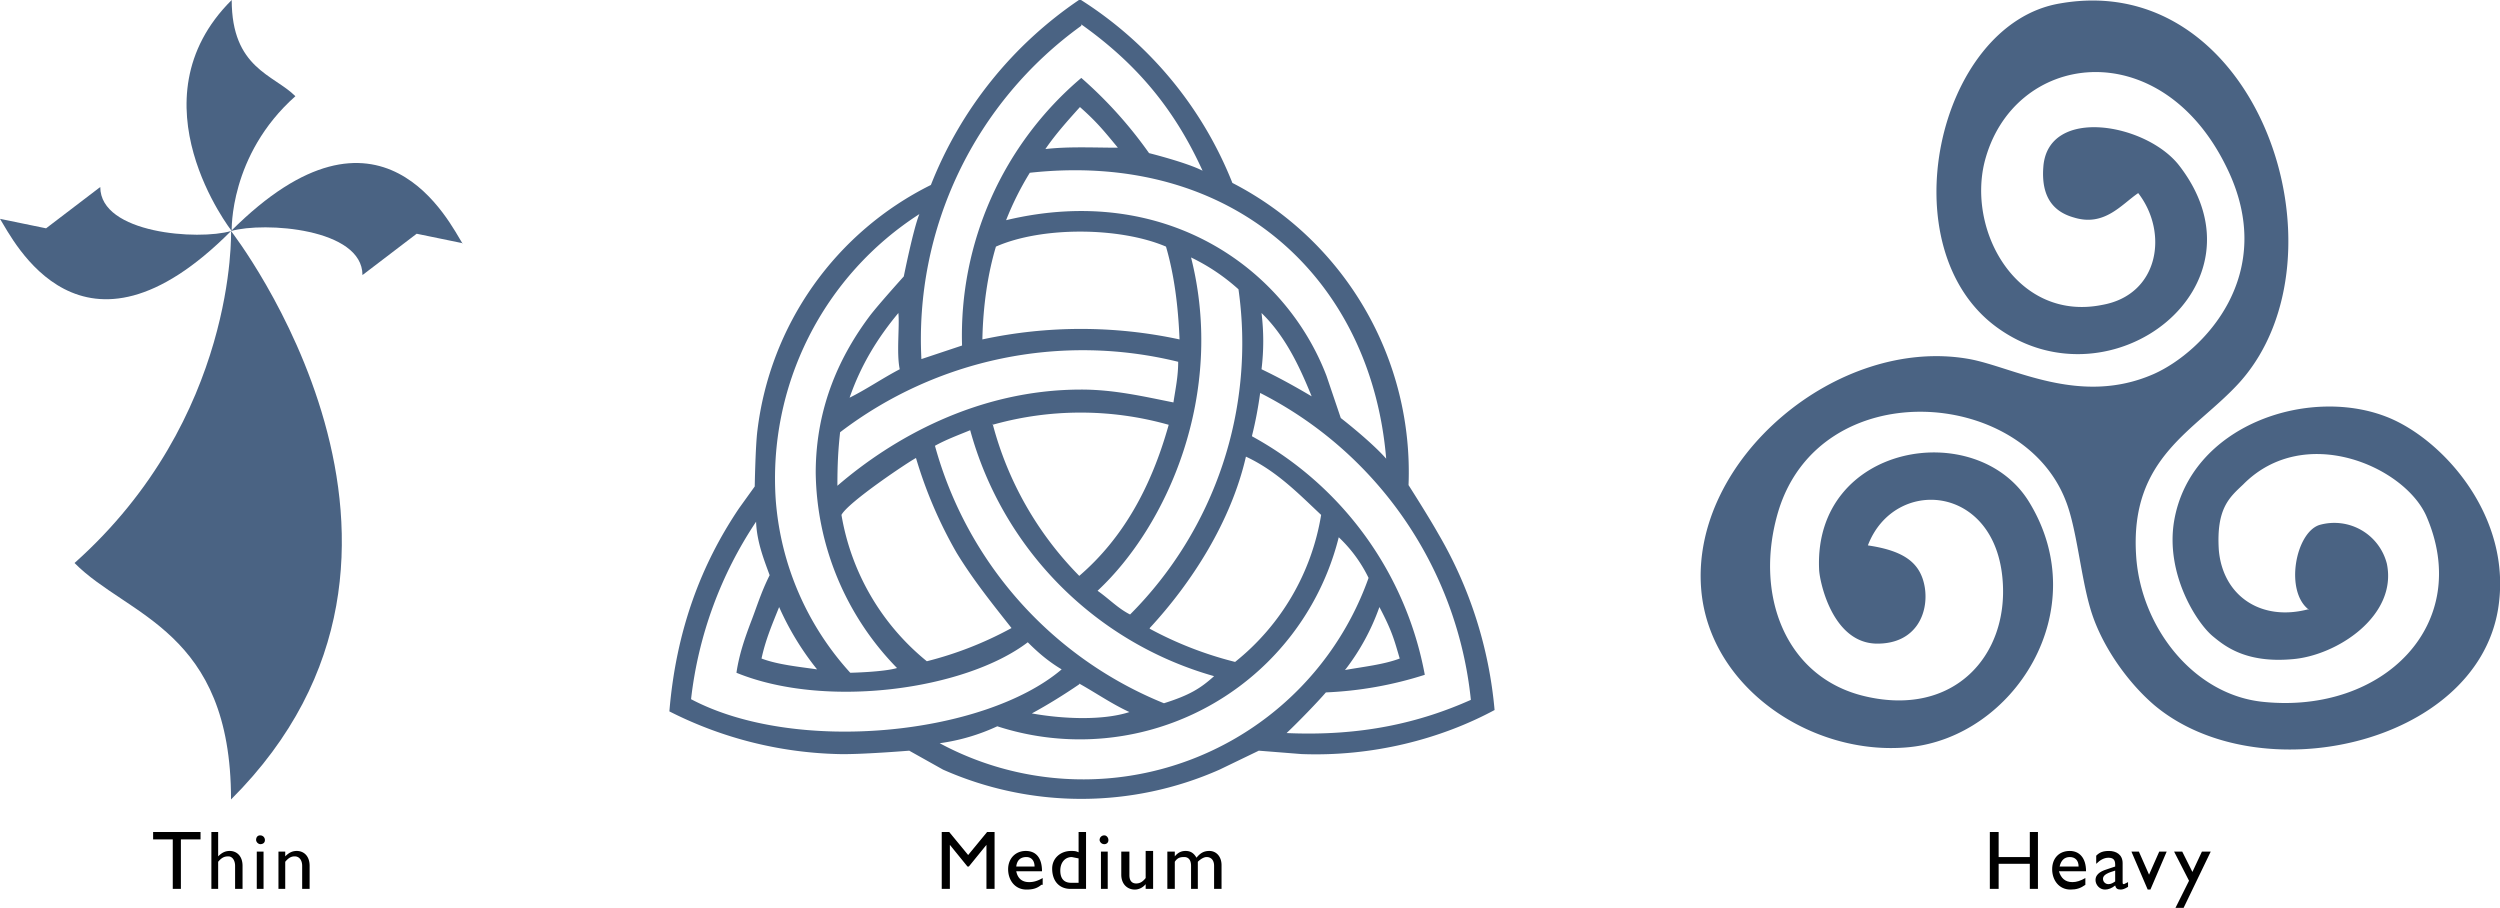 <svg viewBox="0 0 369 134" xmlns="http://www.w3.org/2000/svg" fill-rule="evenodd" clip-rule="evenodd" stroke-linejoin="round" stroke-miterlimit="2"><g fill-rule="nonzero"><path d="M29.6 123.9h-2.9v7.3h-1.2v-7.3h-2.9v-1.1h7v1zM32.2 126.4c.5-.5 1-.8 1.7-.8 1 0 1.9.7 1.9 2.2v3.4h-1.1v-3.4c0-.8-.4-1.4-1-1.4s-1 .2-1.5.8v4h-1v-8.4h1v3.6zM39 131.2h-1.1v-5.5h1v5.5zm-.6-6.6a.7.7 0 01-.6-.6c0-.4.2-.7.6-.7.4 0 .7.3.7.7 0 .4-.3.6-.7.6M42.1 126.4c.5-.5 1-.8 1.7-.8 1 0 1.9.7 1.9 2.2v3.4h-1.1v-3.4c0-.8-.4-1.4-1.1-1.4-.5 0-.9.2-1.4.8v4h-1v-5.5h1v.7z"/><g fill="#4a6383"><path d="M34.1 34.1s36.8 47.2 0 83.9c0-25-15.3-27-23.1-34.9 24-21.4 23.1-49 23.1-49M34.2 34.1s-15-19.2 0-34.1c0 10.1 6.2 11 9.4 14.2-9.8 8.7-9.4 19.9-9.4 19.9"/><path d="M68.3 36c-1.9-3-12-24.1-34.2-1.9 4.9-1.4 19.4-.4 19.4 6.5l8-6.1 6.8 1.4z"/><path d="M0 32.3c1.9 3 12 24 34.1 1.8-4.8 1.4-19.3.4-19.3-6.5l-8 6.1L0 32.3z"/></g></g><g fill-rule="nonzero"><path d="M146.8 131.2h-1.2v-6.5l-2.6 3.2h-.2l-2.6-3.2v6.5H139v-8.4h1.1l2.8 3.4 2.8-3.4h1.1v8.4zM152.7 127.9c0-.9-.5-1.4-1.2-1.4-.9 0-1.4.5-1.5 1.4h2.7zm1 2.7c-.6.5-1.2.7-2.2.7-1.7 0-2.7-1.4-2.7-3s1.1-2.7 2.6-2.7 2.4 1 2.4 3H150c.2 1 .8 1.6 1.9 1.6.7 0 1.3-.2 2-.6v1zM159.2 126.7l-1-.2c-1 0-1.7.8-1.7 2 0 1 .4 1.8 1.6 1.8h1.1v-3.6zm1.1 4.5H158c-1.6 0-2.7-1.1-2.7-3 0-1.5 1.2-2.6 2.8-2.6.4 0 .7 0 1.1.2v-3h1.1v8.4zM163.5 131.2h-1v-5.5h1v5.5zm-.5-6.6a.7.7 0 01-.7-.6c0-.4.3-.7.7-.7.3 0 .6.3.6.7 0 .4-.3.6-.6.6M169.1 131.2v-.7c-.4.5-1 .8-1.6.8-1.1 0-2-.8-2-2.2v-3.4h1.2v3.5c0 .7.3 1.2 1 1.2.6 0 1-.3 1.4-.8v-4h1.1v5.6h-1zM173.4 125.7v.7c.5-.6 1-.8 1.6-.8.7 0 1.2.3 1.6 1 .5-.6 1-1 1.9-1 1 0 1.8.8 1.8 2.1v3.5h-1.1v-3.4c0-.9-.5-1.3-1.1-1.3-.4 0-.9.3-1.3.7v4h-1v-3.4c0-1-.5-1.3-1-1.3-.6 0-1 .1-1.4.7v4h-1.1v-5.5h1z"/></g><path d="M159.3 101c-2.2 1.5-4.6 3-7 4.3 4.4.8 10.4 1.1 14.4-.2-2.6-1.2-4.9-2.8-7.4-4.2m39.2-2c2.8-.5 5.7-.8 8.1-1.7-.8-2.7-1.1-4-3-7.6a33.2 33.2 0 01-5 9.2m-86.2-1.6c2.4.9 5.4 1.2 8.2 1.6a41.6 41.6 0 01-5.6-9.2c-1 2.5-2 4.8-2.6 7.6m34.8 10a29.7 29.7 0 01-8.5 2.5A44.7 44.7 0 00202 85.3a20.5 20.5 0 00-4.4-6 39.4 39.4 0 01-50.4 27.9m-45.2-4c15.5 8.2 43.3 5.3 54.7-4.4-2-1.2-3.5-2.5-5-4-9.2 7-29.8 9.9-43 4.5.4-2.7 1.2-5 2.1-7.4.9-2.3 1.5-4.4 2.8-7-.8-2.2-1.9-4.9-2-7.9a59.2 59.2 0 00-9.6 26.2m67.7-10.4a54 54 0 0012.6 4.9A35 35 0 00195 76c-3.4-3.2-6.6-6.5-11.1-8.6-2.2 9.6-8 18.6-14.2 25.3m-28.5-11.1a65.1 65.1 0 01-6-14c-1 .5-10 6.5-11 8.4a35.4 35.4 0 0012.6 21.6 53 53 0 0012.5-4.9c-2.6-3.3-5.6-7-8.1-11.1m2-18.1c-1.7.7-3.6 1.4-5.2 2.3a57.4 57.4 0 0033.8 38c3.8-1.2 5.4-2.2 7.4-4a52 52 0 01-36-36.3m3.3-1A50 50 0 00159.3 85c6.4-5.5 10.6-13 13.2-22.3a47.8 47.8 0 00-26 0m38.3 1.7a50.6 50.6 0 0125.5 35.2 55.4 55.4 0 01-14.6 2.6c-1.2 1.4-4 4.3-5.8 6 11.2.5 19.8-1.6 27.2-4.9A57.4 57.4 0 00186 58c-.3 2.2-.7 4.3-1.2 6.3m-60.8-.5c-.3 2.7-.4 4.9-.4 7.9 8-6.9 20.6-14.2 36-14.2 4.8 0 9.1 1 13.6 1.9.3-2 .7-3.8.7-6A59 59 0 00124 63.8m62.2-9.3c2.5 1.2 4.7 2.4 7.4 4-1.9-4.7-4-9-7.4-12.3a34 34 0 010 8.3m-60.8 4.2c2.6-1.3 4.9-2.9 7.4-4.2-.5-2.4 0-6.3-.2-8.3-3 3.6-5.5 7.6-7.2 12.5M162 87.2c1.6 1.1 3 2.6 4.8 3.5a56.7 56.7 0 0016-48c-2-1.8-4.3-3.4-7-4.7 5.1 20.2-3.5 39.6-13.8 49.2M147 36.4c-1.2 4-1.9 8.7-2 13.7a69 69 0 0129.1 0c-.2-5-.8-9.6-2-13.7-6.8-2.9-18.3-3-25.1 0m-32.5 37.4a42.6 42.6 0 0011 25.5s4.9-.1 6.9-.7a42 42 0 01-12-28.8c0-10 3.8-17.6 8-23.2 1.3-1.7 5-5.8 5-5.8s1.4-7 2.3-9.2a46.4 46.4 0 00-21.2 42.2M152 25.5a44.2 44.2 0 00-3.5 7c23.4-5.6 41.2 7 47.3 23l2.1 6.2s4.4 3.4 6.7 6c-2.2-26.4-22.4-45.5-52.6-42.2m7.4-9.7c-1.8 2-3.6 4-5.1 6.2 3.5-.4 7.2-.2 10.7-.2-2-2.4-3-3.7-5.6-6m.2-12A57 57 0 00136 53l6-2a49.8 49.8 0 0117.6-39.5 63 63 0 0110 11.1s5.6 1.4 7.9 2.6c-4.1-9-9.6-15.7-17.9-21.6m-.2-3.7a56.8 56.8 0 0122.5 27.1 48 48 0 0126 44.6s3 4.7 4.4 7.2a62.3 62.3 0 018.3 26c-8 4.3-18 6.9-28.5 6.5l-6.3-.5-5.8 2.8a50.4 50.4 0 01-40.8 0l-5-2.8s-7.3.6-10.5.5a58.1 58.1 0 01-24.9-6.3c1-12 4.7-21.7 10.3-30l2.3-3.2s.1-6 .4-8.3a46.7 46.7 0 0125.6-36.2 59.1 59.1 0 0122-27.4" fill="#4a6383"/><g><g fill-rule="nonzero"><path d="M300.8 131.2h-1.2v-3.7H295v3.7h-1.3v-8.4h1.3v3.7h4.6v-3.7h1.2v8.4zM306.8 127.9c0-.9-.5-1.4-1.3-1.4s-1.3.5-1.5 1.4h2.8zm1 2.7c-.7.5-1.3.7-2.2.7-1.7 0-2.7-1.4-2.7-3s1-2.7 2.6-2.7c1.4 0 2.4 1 2.4 3h-4c.3 1 .9 1.6 2 1.6.6 0 1.2-.2 1.9-.6v1zM312.2 128.5c-1 .3-1.8.6-1.8 1.2 0 .5.4.8.8.8s.7-.2 1-.4v-1.6zm1.9 2.4c-.5.3-.8.4-1.1.4-.5 0-.7-.2-.8-.6-.5.4-1 .6-1.5.6-.8 0-1.4-.7-1.4-1.4 0-1 1-1.4 2-1.7l.9-.3v-.3c0-.7-.3-1-1-1-.6 0-1.2.3-1.8.9v-1.2c.5-.5 1-.7 1.9-.7 1 0 2 .5 2 1.8v2.8c0 .2 0 .3.2.3l.6-.3v.7zM314.6 125.7h1.1l1.5 3.4 1.5-3.4h1.1l-2.4 5.6h-.4l-2.4-5.6zM322.3 134h-1.2l2-4-2.2-4.3h1.2l1.5 3 1.4-3h1.3l-4 8.3z"/></g><path d="M340.8 90c-3.6-2.7-2-11.3 1.5-12.5a8 8 0 0110 5.7c1.6 7.7-7.4 13.6-14 14.1-6.9.6-10-2-11.7-3.4-2.4-2-7-9.2-5.7-17 2.4-14.1 19.7-19.9 31.3-15.4 8.3 3.2 18.8 14.8 16.5 28.5-3.4 20-35.3 27-50.7 14.1-4.1-3.5-8-9.1-9.5-14.4-1.4-4.8-2-11.8-3.6-15.8-6.5-16.8-36.2-18.7-42.4 1.5-3.7 12.3 1 24.7 12.9 27.4 13 3 21-6 20.2-17-1-14.4-16-15.5-19.9-5.3 5.4.8 7.8 2.6 8.4 6.2.6 3.8-1.3 8.3-7 8.3-6.8 0-8.6-9.6-8.6-11-.8-18.6 23.3-22.5 31-9.9 9.8 16-2.3 34.8-17.9 36.2-14.2 1.3-29.3-8.8-30.5-23.3-1.6-19.2 20.2-37.5 39.6-34 6.5 1.2 16.3 7 27.2 2.2 7.2-3.2 18.6-14.7 10.7-30.6-9.8-20-31.6-17-35.7-.6-2.5 10.4 5 23.5 17.4 21 8.4-1.5 9.8-10.7 5.3-16.5-2.5 1.7-5 5-9.5 3.6-2.5-.7-4.9-2.5-4.5-7.5.7-9 15.3-6.4 20.1-.1 13.6 17.7-10 35.8-26.7 24-16.5-11.6-9.1-45 9.1-48 29.2-5.1 43.2 37.2 26.5 55.9-6.5 7.2-16.3 11-15.3 25.7.7 10.5 8.5 20.5 18.8 21.5 17.7 1.8 31-11.5 24-27.5-3.3-7.3-18-13.7-27-4.6-2 1.9-4 3.5-3.6 9.7.6 6.8 6.3 10.6 13.3 8.7z" fill="#4a6383"/></g></svg>